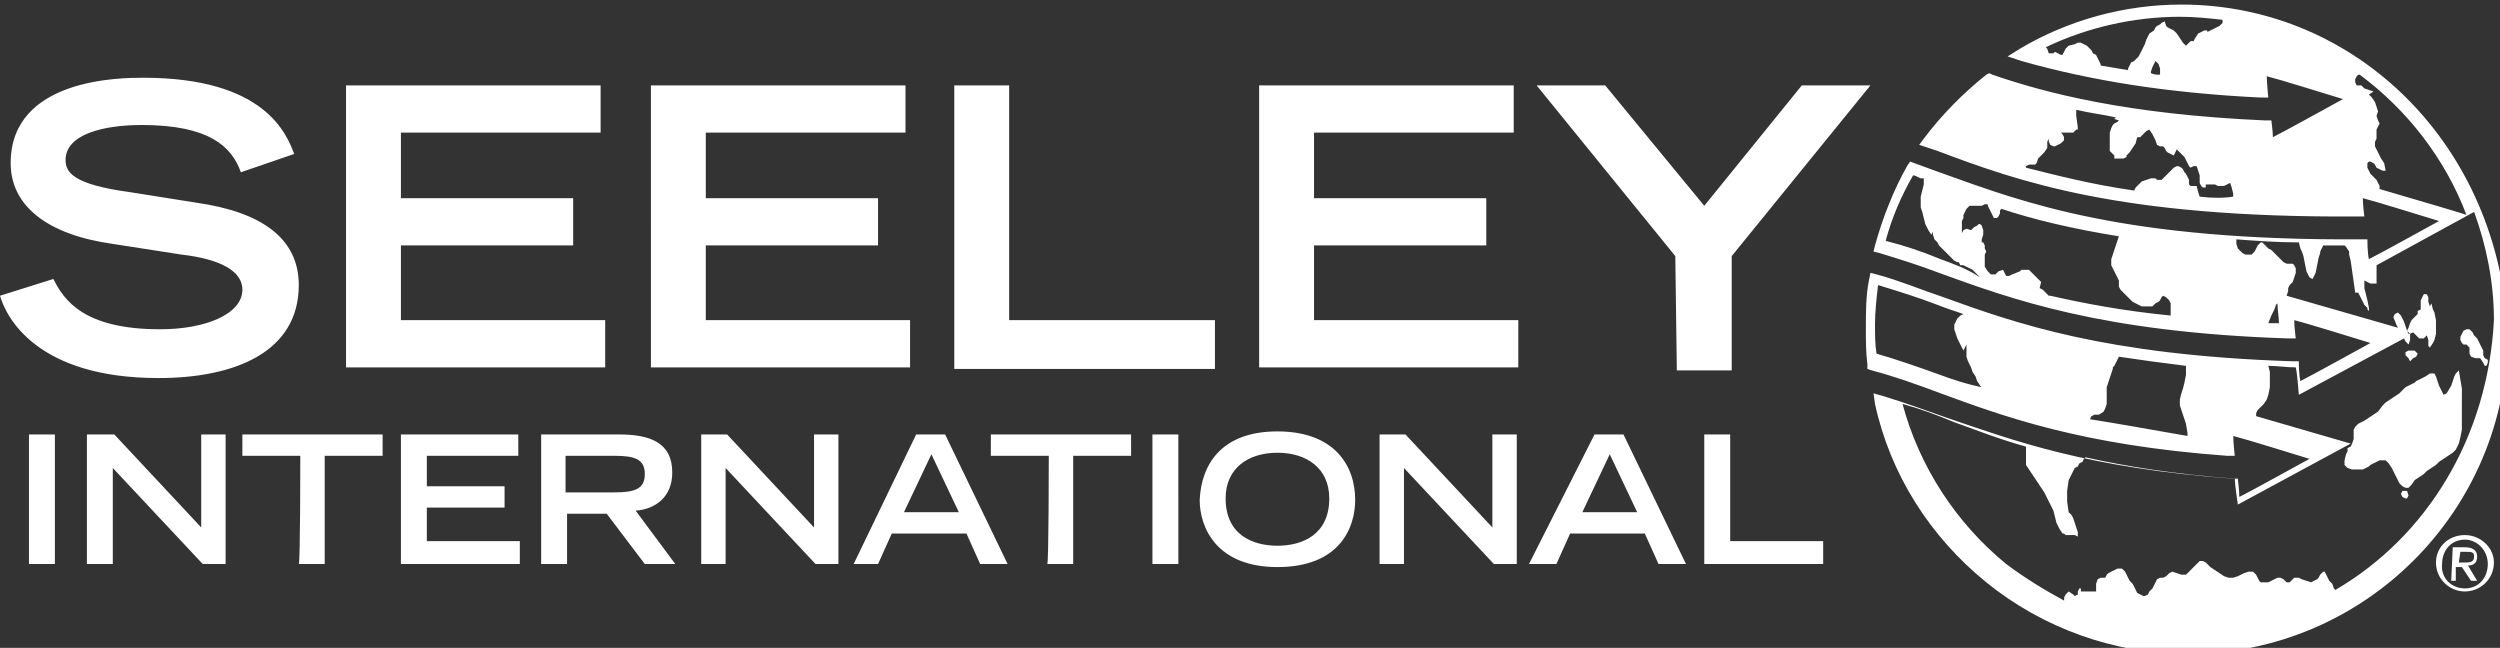 <svg xmlns="http://www.w3.org/2000/svg" xmlns:xlink="http://www.w3.org/1999/xlink" id="Layer_1" x="0px" y="0px" viewBox="0 0 164 42.5" xml:space="preserve"><rect x="0" y="0" width="164" height="42.5" fill="#333333" stroke="none"/><path fill="#FFFFFF" d="M158.3,21.8l0.2,0.2l0.2,0.2l0.3,0l0.2-0.2l0.1,0.3v0.2l0,0.2l0.1,0.1l0.2-0.3l0.1-0.2l0.1-0.4v-0.5l0-0.4 l-0.1-0.5l0,0l-0.1-0.2l-0.1-0.4l-0.1,0.2l-0.1-0.3l0-0.3l-0.1-0.2h-0.2l-0.1,0.2l-0.1,0.2l0,0.3l0,0.3l-0.2,0.1v0.2l-0.2,0.2l0,0 l-0.2,0.2l-0.1,0.2l-0.1,0.3l-0.1,0.2l0.2,0.2L158.3,21.8z M143.1,0.3c-3.7,0-7.4,1-10.6,2.9l-0.8,0.5l0.9,0.3 c4.6,1.3,9.6,2.1,15.7,2.4l0.5,0c0,0-0.1-1-0.1-1.4c0.8,0.2,3.7,1.1,5,1.5c-1.1,0.6-3.8,2.1-4.6,2.5c0-0.4-0.1-1.1-0.1-1.1l-0.4,0 c-9.1-0.4-14.4-1.8-17.9-3l-0.2-0.1l-0.2,0.1c-1.5,1.2-2.9,2.6-4.1,4.2l-0.3,0.4l1.2,0.4c5.3,2,12,4.4,27.5,4.3h0.5 c0,0-0.1-0.8-0.1-1.2c0.8,0.2,3.7,1.1,5,1.5c-1.1,0.6-3.8,2.1-4.6,2.5c-0.1-0.4-0.1-1.3-0.1-1.3h-0.4c-15.5,0.1-22.1-2.4-27.4-4.3 l-2.2-0.8l-0.2,0.3c-0.9,1.6-1.6,3.4-2.1,5.2l-0.1,0.4l0.4,0.1c1.3,0.4,2.6,0.8,3.9,1.3c4.7,1.7,10.6,3.9,22.9,4.3l0.5,0 c0,0-0.1-0.8-0.1-1.2c0.8,0.2,3.7,1.1,5,1.5c-1.1,0.6-3.8,2.1-4.6,2.5c-0.1-0.5-0.1-1.3-0.1-1.3l-0.4,0c-12.3-0.4-18.2-2.5-22.9-4.2 c-1.5-0.5-2.9-1.1-4.4-1.5l-0.4-0.1l-0.1,0.5c-0.2,1-0.2,2.1-0.2,3.2c0,0.8,0,1.5,0.1,2.3l0,0.3l0.3,0.1c1.5,0.4,2.9,0.9,4.5,1.5 c4.1,1.5,9.2,3.4,18.8,4.1l0.5,0c0,0-0.1-0.9-0.1-1.3c0.8,0.2,3.7,1.1,5,1.5c-1.1,0.6-3.8,2.1-4.6,2.5c0-0.4-0.1-1.2-0.1-1.2l-0.3,0 c-9.6-0.7-14.4-2.5-18.8-4c-1.4-0.5-2.8-1-4.1-1.4l-0.7-0.2l0.1,0.7c1,4.6,3.6,8.7,7.3,11.7c3.7,3,8.4,4.7,13.2,4.7 c11.6,0,21-9.4,21-21C164,9.7,154.7,0.3,143.1,0.3 M141.7,4.9c-0.2,0-0.4,0-0.6-0.1V4.7l0.1-0.3l0.1-0.2l0.1-0.2l0.2,0.2l0.1,0.3 L141.7,4.9L141.7,4.9z M145.8,1.5l-0.2,0.2l-0.2,0.1l-0.2,0.1l-0.2,0.1l-0.2,0.1L144.8,2l-0.2,0l-0.2,0.1l-0.2,0.1L144,2.5l-0.1,0.2 l-0.2,0L143.4,3l-0.2-0.2l-0.2-0.3l-0.2-0.3L142.6,2l-0.2-0.1l-0.2-0.1l-0.1-0.1L142,1.4l-0.2,0.1l-0.1,0.1l-0.2,0.1l-0.1,0.1 l-0.1,0.2L141,2.2l-0.1,0.2l-0.1,0.2l-0.1,0.3l-0.1,0.2l-0.1,0.2l-0.1,0.2l-0.1,0.2l-0.1,0.1L140,4l-0.2,0.1l-0.1,0.2l-0.1,0.2 l0,0.1c-0.6-0.1-1.2-0.2-1.8-0.3l0-0.1l-0.1-0.2l-0.1-0.2l-0.1-0.2l-0.2-0.1l-0.1-0.2l-0.1-0.1l-0.2-0.2l-0.2-0.1l-0.2-0.1l-0.2,0 l-0.2,0.1L135.7,3l-0.2,0.2l-0.1,0.2l-0.1,0.2h-0.1L135,3.5l-0.2-0.1l-0.1,0.1l-0.1,0h-0.2l-0.1-0.3l-0.1-0.1c2.7-1.3,5.8-2,8.8-2 c1,0,1.9,0.1,2.8,0.2L145.8,1.5z M144.3,12.9l-0.1-0.3l-0.1-0.4l-0.2,0h-0.2l-0.1-0.1l0-0.1v-0.2l-0.1-0.2l-0.1-0.2l-0.1-0.1 l-0.1-0.2l-0.1-0.1l-0.2-0.1l-0.1,0l-0.2,0.1l-0.2,0.2l-0.2,0.2l-0.2,0.2l-0.2,0.2l-0.3,0l-0.1-0.1l-0.3,0l-0.3,0.1l-0.3,0.1 l-0.4,0.4l-0.1,0.2c-2.8-0.4-5.1-1-7.1-1.5l0-0.1l0.2-0.1l0.2,0h0.2l0.1-0.1l0.1-0.3l0.2-0.2l0.2-0.2l0.2-0.3V9.3l0.1-0.2l0,0.2 l0.1,0.2l0.2,0.1l0.1,0l0.2-0.1l0.2-0.1l0.2-0.2l0-0.2l-0.1-0.2l-0.1-0.1h0.1l0.2,0l0.1,0l0.1,0h0.3l0.2-0.2l0.1,0l0-0.2l-0.1-0.7 l0-0.3l0-0.1c0.8,0.2,1.7,0.3,2.6,0.5l-0.1,0.1L139,7.9L138.9,8l-0.2,0.1l-0.1,0.1l-0.1,0.2l-0.1,0.3l0,0.4l0,0.4v0.4l0.1,0.1 l0.2,0.2l0,0.2l0.2,0l0.2,0h0.2l0.2-0.1l0-0.1l0.2-0.2l0.2-0.3l0.2-0.3l0.1-0.4l0.2,0l0.2-0.2l0.2-0.2l0.2-0.1l0.2,0.3l0.1,0.2 l0.1,0.2l0.1,0.3l0.2,0.1l0.2,0l0.1,0.1l0.1,0.2l0.1,0.1l0.2,0.1l0.2,0.1l0.1-0.2l0.1-0.2L143,10l0.1,0.1l0.2,0.2l0.1,0.2l0.1,0.2 l0.1,0.2l0.1,0.1l0.2-0.1l0.2,0l0.2,0.6v0.5l0.1,0.2l0.1,0.1l0.2,0l0-0.2h0.2l0.2,0l0.2,0l0.2,0.1l0.2,0h0.2l0.2-0.1l0.2-0.1 l0.1,0.3l0.1,0.4l0,0.2C145.9,13,145.1,13,144.3,12.9 M127.3,24.6c-1.4-0.5-2.8-1-4.2-1.4c-0.1-0.6-0.1-1.3-0.1-1.9 c0-0.9,0.1-1.7,0.2-2.6c1.3,0.4,2.6,0.8,3.9,1.3c0.5,0.2,1.1,0.4,1.7,0.6l-0.2,0.1l-0.2,0.2l-0.1,0.2l-0.1,0.2v0.3l0.1,0.3l0.1,0.3 l0.1,0.2l0.1,0.2l0.1,0.2l0.1,0.2l0.1-0.2l0.1-0.2l0,0.2l0,0.2l0,0.2l0,0.2l0.1,0.3l0.1,0.2l0.1,0.2l0.1,0.3l0.2,0.3l0.1,0.3 l0.2,0.3l0.1,0.1C129,25.2,128.1,24.9,127.3,24.6 M137.1,27.5l0.1-0.2l0.2-0.1h0.3L138,27l0.1-0.2l0.1-0.3l0-0.3V26l0-0.3l0-0.3 l0.1-0.3l0.1-0.3l0.1-0.3l0.1-0.3l0-0.1l0.1-0.1l0.1-0.2l0.1-0.2l0.1-0.2v0c1.3,0.2,2.8,0.4,4.4,0.6l0,0.1l0,0.1l0,0.4l-0.1,0.5 l-0.1,0.4l-0.1,0.3l-0.1,0.4v0.4l0.1,0.3l0.1,0.3l0.1,0.3l0.1,0.3l0.1,0.6l0,0.2C141.2,28.2,139,27.8,137.1,27.5 M156.1,12.4l0-0.2 l-0.1-0.2l-0.1-0.2l-0.2-0.2l-0.1-0.1l-0.1-0.1l-0.1-0.2l-0.1-0.2v-0.3l0.1-0.1h0.1l0.2,0.1l0.1,0.1l0.1,0.2l0.2,0.1l0.2,0.1h0.2 l-0.1-0.5l-0.2-0.3L156,10l-0.2-0.4l0-0.1l0-0.2l0.1-0.2l0-0.2l0-0.2l0-0.2l0.1-0.2l0.1-0.2l-0.1-0.2l-0.1-0.3L156,7.3l-0.1-0.3 l-0.1-0.3l-0.2-0.3l-0.2-0.2l0.3-0.2l-0.6-0.2l-0.2-0.2l-0.2,0l-0.1,0l-0.1-0.2l0-0.2l0.1-0.2l0.1-0.1l0.1,0c3.1,2.3,5.6,5.5,7,9.2 C161.9,14.1,158.5,13.1,156.1,12.4 M127.3,17c-1.2-0.5-2.4-0.9-3.6-1.2c0.4-1.5,1-2.9,1.8-4.3c0.1,0,0.3,0.1,0.5,0.2v0h0.1 c0,0,0.1,0,0.1,0l0,0.4l-0.1,0.4l-0.1,0.4l0,0.4v0.2v0l0,0.1l0.1,0.3l0.1,0.4l0.1,0.4l0.2,0.4l0.2,0.3l0.1-0.2l0-0.2v0.2v0.2 l0.1,0.3l0.2,0.2l0.1,0.2l0.2,0.2l0.2,0.2l0.2,0.2l0.2,0.2l0.2,0.2l0.2,0.1l0.1,0l0.1,0.2l0.2,0l0.2,0.1l0.2,0.1l0.2,0.1l0.2,0.2 l0.2,0.2l0.1,0.1C129,17.6,128.1,17.3,127.3,17 M133.9,18.5l-0.2-0.2l-0.1-0.1l-0.2-0.2l-0.1-0.1l-0.1-0.1l-0.1-0.1l-0.2,0l-0.1,0 l-0.2,0l-0.1,0.1L132,18l-0.2,0.1l-0.2,0l-0.1-0.2l-0.1-0.2l-0.3,0.1l-0.2,0.2h-0.3l-0.2-0.2l-0.2-0.3l0-0.3l0-0.3l0-0.1l0-0.1 l0.1-0.2l-0.1-0.2v-0.2l-0.1-0.2l-0.2,0L130,16v-0.3l0.1-0.3l0-0.3l-0.1-0.3l-0.1-0.1l-0.1,0l-0.1,0.1l-0.2,0.1l-0.2,0.2L129,15 l-0.2,0.1l-0.1,0.2l0-0.2v-0.2v-0.2l0-0.2l0.1-0.2l0-0.2l0.1-0.2l0.1-0.2l0.1-0.1l0.1-0.1v0l0.2,0h0.2l0.2,0l0.2,0l0.2-0.1l0.1,0 c0.1,0,0.1,0,0.1,0l0,0.1l0,0l0.1,0.2l0.1,0.2l0.1,0.2l0.1,0.2h0.2l0.1-0.1l0.1-0.2v-0.2l0.1-0.1c2.1,0.7,4.6,1.3,7.7,1.8l-0.2,0.6 l-0.1,0.3l-0.1,0.3l-0.1,0.3v0.1v0.3l0.1,0.2l0.1,0.2l0.1,0.2l0.1,0.2l0.1,0.2l0,0.2l0,0.2l0.1,0.2l0.2,0.2l0.2,0.2l0.2,0.2l0.2,0.2 l0.2,0.1l0.2,0.1l0.2,0.1l0.2,0l0.2,0l0.2,0l0.1,0l0.1-0.1l0.1-0.1l0.2-0.1l0.1-0.1l0.1-0.2l0.1-0.1l0.2,0.1l0.2,0.2l0.1,0.2l0,0.2 v0.2v0.2l0,0v0.2l0,0c-3.1-0.3-5.7-0.8-7.9-1.3l-0.1,0l-0.2-0.2l-0.1-0.1l-0.1-0.1l-0.2-0.1L133.9,18.5L133.9,18.5z M148.8,21.2 L148.8,21.2l0.2-0.5l0.1-0.2l0.1-0.2l0.1-0.3l0.1-0.1c0,0.3,0.1,1,0.1,1.3C149.3,21.2,149,21.2,148.8,21.2 M153.2,38.7l-0.1-0.1 l-0.1-0.3l-0.2-0.2l-0.1-0.2l-0.1-0.2l-0.1-0.2h-0.1l-0.2,0.2l-0.1,0.2l-0.1,0.1l-0.2,0.1l-0.2,0.1L151,38l-0.2-0.1l-0.1,0h-0.1 l-0.1,0l-0.1,0.1l-0.2,0.2l-0.2,0l-0.2-0.2l-0.2-0.1l-0.2,0l-0.2,0.1l-0.2,0.1l-0.2,0.1h-0.2l-0.1,0h-0.2l-0.1-0.1l-0.1-0.2 l-0.1-0.2l-0.2-0.2h-0.3l-0.3,0.1l-0.4,0.2l-0.3,0.1l-0.3,0l-0.3-0.1l-0.3-0.2l-0.3-0.2l-0.3-0.2l-0.3-0.3l-0.2-0.1l-0.1,0l-0.1,0 l-0.1,0.1l-0.2,0.2l-0.2,0.2l-0.2,0.2l-0.2,0.2l-0.3,0l-0.3-0.1l-0.3-0.1l-0.2,0.1l-0.2,0.2l-0.2,0.1l-0.2,0l-0.2,0.1l-0.1,0.2 l-0.1,0.2l-0.1,0.2l-0.2,0.2l-0.1,0.2l-0.2,0.1l-0.1,0l-0.2-0.1l-0.2-0.1l-0.1-0.2l-0.1-0.2l-0.1-0.2l-0.2-0.2l-0.1-0.2l-0.1-0.2 l-0.1-0.2l-0.2-0.2l-0.1,0h-0.1l-0.1,0l-0.2,0.1l-0.2,0.1l-0.2,0.1l-0.1,0.1l-0.1,0.2h-0.3l-0.2,0.1l-0.1,0.3l0,0.5h-0.2h-0.1 l-0.1,0l-0.1,0l-0.2,0l-0.1,0h-0.1l-0.1,0v-0.2l-0.1,0l-0.1,0.2l0,0.2l-0.2,0.1l-0.1-0.1l-0.3-0.2l-0.2,0.2l-0.1,0.2l0,0.2 c-1.3-0.7-2.6-1.5-3.8-2.4c-3.3-2.7-5.7-6.4-6.8-10.5c1.1,0.3,2.2,0.7,3.4,1.2c1.4,0.5,2.9,1.1,4.7,1.6l0,0l0,0.2l0,0.4l0,0.6 l0.2,0.3l0.2,0.3l0.2,0.3l0.2,0.3l0.2,0.3l0.2,0.3l0.2,0.4l0.2,0.4l0.2,0.4l0.1,0.4l0.1,0.4l0.2,0.4l0,0l0.2,0.3l0.1,0l0.1,0.1 l0.2,0l0.2,0l0.2,0l0.2,0.1l0-0.3l-0.1-0.3l0,0l-0.1-0.3l-0.1-0.3l-0.1-0.2l-0.2-0.2l-0.1-0.7l0-0.7l0.1-0.7l0.3-0.6l0.1-0.2 l0.2-0.1l0.1-0.2l0.2-0.1l0.1-0.2l0.1-0.1c2.7,0.6,5.8,1.1,9.8,1.4c0,0.4,0.2,1.7,0.2,1.7l7.4-4l-6.2-1.8l0,0l0-0.2l0.1-0.2l0.2-0.2 l0.2-0.2l0.2-0.3l0.1-0.3l0.1-0.5l0-0.5v-0.5l-0.1-0.4c0.6,0,1.2,0.1,1.8,0.1c0.1,0.4,0.2,1.8,0.2,1.8l6.9-3.7l0,0l0.1,0.2l0.2,0.2 l0.1-0.3l0-0.2l0-0.2l0,0l0,0l-0.1,0l-0.1-0.2l-0.1-0.3l-0.1-0.3l-0.1-0.2l-0.1-0.2l-0.2-0.2l-0.2,0.1l-0.1,0.2l0.2,0.5l0.1,0.2 l-7.3-2.1l0,0l0.1-0.3l0-0.2l0.1-0.2l0.2-0.2l0.1-0.3l0.1-0.3v-0.3l-0.1-0.2l-0.1-0.1l-0.2,0l-0.2,0l-0.2-0.1l-0.2-0.2l-0.2-0.2 l-0.2-0.2l-0.2-0.2l0,0l-0.2-0.1l-0.2-0.2l-0.2-0.2l-0.1,0l-0.2,0.2l-0.1,0.2l-0.1,0.2l-0.1,0.1l-0.1,0.1l-0.3,0l-0.1,0l-0.2-0.1 l0,0l-0.1-0.1l-0.2-0.2l-0.1-0.3v-0.3c1.3,0.1,2.7,0.2,4.1,0.2l0.1,0.4l0.1,0.2l0.1,0.3l0.1,0.5l0.1,0.5l0.2,0.4l0.2,0.1l0.1-0.2 l0.1-0.2l0.1-0.5l0.1-0.5l0.1-0.3l0-0.1l0.2-0.4l0,0c0.4,0,0.9,0,1.4,0l0.1,0.1l0.2,0.3l0,0.2l0.1,0.4l0.1,0.7l0.1,0.7l0.1,0.7h0.2 l0.2,0.4l0.1,0.2l0.1,0.2l0.2,0.2l0,0.1l0.1,0.1l0-0.1l0-0.1l-0.1-0.5l-0.1-0.4l-0.1-0.4l0-0.5l0.2,0.1l0.2,0.1l0.2,0h0.2v-0.5 l0-0.6v-0.1c2-1.1,6.4-3.5,6.4-3.5c0.8,2.2,1.3,4.6,1.3,7.1C163.2,28.7,159.2,35.2,153.2,38.7 M157.8,32.2l-0.2,0l-0.1,0.2l0.1,0.2 l0.2,0.1l0.1,0l0.1-0.2l-0.1-0.3L157.8,32.2z M158.1,23.7l0.2-0.2l0.2-0.1l0.1-0.2l-0.2-0.2h-0.2H158l-0.2,0.1l0,0.2l0.2,0.2 L158.1,23.7z M161.5,26.1l0-0.6l-0.1-0.6l-0.1-0.6l-0.2,0.2l-0.1,0.2l-0.1,0.3l-0.1,0.3l-0.3,0.5l-0.2,0.1l-0.1-0.2l-0.1-0.2 l-0.1-0.2l-0.1-0.3l-0.1-0.3l-0.1-0.2l-0.3,0l-0.3,0.2l-0.2,0.1l-0.2,0.1l-0.2,0.1l-0.1,0.1l-0.2,0.1l-0.2,0.1l-0.2,0.1l-0.2,0.2 l-0.2,0.2l-0.3,0.2l-0.3,0.2l-0.3,0.2l-0.2,0.2L156,27l-0.3,0.2l-0.3,0.2l-0.3,0.2l-0.2,0.1l-0.2,0.1l-0.2,0.2l-0.1,0.2v0.2l0,0.2 l0,0.2l-0.1,0.3l-0.1,0.2l-0.2,0.1l0,0.1l0,0.1l-0.1,0.2l-0.1,0.4v0.3l0.2,0.2l0.3,0.1l0.3,0l0.3,0l0.1,0l0.2-0.1l0.2-0.1l0.1-0.1 l0.2-0.1l0.2-0.1l0.2-0.1l0.2,0h0.2l0.2,0.2l0.2,0.3l0.1,0.2l0.1,0.2l0.1,0.2l0.1,0.2l0.1,0.2l0.2,0.2l0.2,0.1l0.2,0l0.2-0.2 l0.2-0.3l0.3-0.2l0.3-0.2l0.2-0.2l0.3-0.2l0.3-0.2l0.2-0.2l0.3-0.2l0.3-0.2l0.3-0.2l0.2-0.2l0,0l0.2-0.4l0.1-0.4l0.1-0.5l0-0.5 l0-0.5l0-0.5L161.5,26.1z M163,23.5l-0.1-0.2v-0.2V23l-0.2-0.4l-0.1-0.2l-0.1-0.2l-0.2-0.2l-0.1-0.2l-0.1-0.1l-0.1-0.1l-0.2,0 l-0.2,0.1l-0.1,0.2l-0.1,0.2l0,0.2l0.1,0.2l0.1,0.1h0.2l0.2,0.2l0,0.2v0.2l0.1,0.2l0.3,0.1l0.3,0l0.2,0.3l0.1,0.2l0.1,0l0.1-0.2 v-0.2L163,23.5z M111.8,28.5h1.7v7h6.1V37h-7.8L111.8,28.5L111.8,28.5z M107.4,33.6l-1.8-3.8l-1.8,3.8H107.4z M104.6,28.5h1.9 l4.1,8.5h-1.8l-0.9-2h-4.9l-0.9,2h-1.8L104.6,28.5z M90.4,28.5h1.8l5.7,6.1v-6.1h1.6V37h-1.5l-5.9-6.3V37h-1.6V28.5z M87.2,32.7 c0-2-1.5-3-3.4-3c-1.9,0-3.4,1-3.4,3c0,2.4,1.8,3.1,3.4,3.1C85.4,35.8,87.2,35.1,87.2,32.7 M83.8,28.3c3.7,0,5.1,2.2,5.1,4.5 c0,1.8-1,4.4-5.1,4.4c-4,0-5.1-2.6-5.1-4.4C78.8,30.5,80.1,28.3,83.8,28.3 M75.6,28.5h1.7V37h-1.7V28.5z M68.8,29.9H65v-1.4h9.2v1.4 h-3.8V37h-1.7C68.8,37,68.8,29.9,68.8,29.9z M62.9,33.6l-1.8-3.8l-1.8,3.8H62.9z M60.1,28.5H62l4.1,8.5h-1.8l-0.9-2h-4.9l-0.9,2H56 L60.1,28.5z M45.9,28.5h1.8l5.7,6.1v-6.1h1.6V37h-1.5l-5.9-6.3V37h-1.6V28.5z M40.3,32.3c1.3,0,2-0.2,2-1.2c0-1-0.7-1.2-2-1.2h-3.2 v2.4H40.3z M35.5,28.5h5.1c2,0,3.5,0.5,3.5,2.5c0,1.6-1.1,2.4-2.4,2.5l2.6,3.5h-2l-2.5-3.3h-2.6V37h-1.7V28.5z M26.4,28.5H34v1.4h-6 v2h5.1v1.4h-5.1v2.2h6.1V37h-7.8V28.5z M19.7,29.9h-3.8v-1.4h9.2v1.4h-3.8V37h-1.7C19.7,37,19.7,29.9,19.7,29.9z M5.7,28.5h1.8 l5.7,6.1v-6.1h1.6V37h-1.5l-5.9-6.3V37H5.7C5.7,37,5.7,28.5,5.7,28.5z M1.9,28.5h1.7V37H1.9V28.5z M109.9,16.8l-9.1-11.2h4.5 l6.5,7.9l6.4-7.9h4.5l-9.1,11.2v7.5h-3.6L109.9,16.8L109.9,16.8z M82.6,5.6h16.7v3.1H86.2V13h11.3v3.1H86.2v4.9h13.4v3.1h-17 L82.6,5.6L82.6,5.6z M62.6,5.6h3.6V21h13.5v3.2H62.6V5.6z M42.7,5.6h16.7v3.1H46.3V13h11.3v3.1H46.3v4.9h13.4v3.1h-17V5.6z  M22.7,5.6h16.7v3.1H26.3V13h11.3v3.1H26.3v4.9h13.4v3.1h-17V5.6z M15.8,11.3c-0.6-1.7-2.1-3.1-6.5-3.1c-2.5,0-5,0.6-5,2.3 c0,0.8,0.5,1.6,4.2,2.1l4.4,0.7c4.2,0.6,6.7,2.3,6.7,5.4c0,4.4-4.2,6.1-9.2,6.1c-8,0-10-4-10.4-5.4l3.5-1.1c0.7,1.4,2,3.3,7,3.3 c3,0,5.4-1,5.4-2.6c0-1.2-1.4-2-4-2.3L7.4,16c-4.3-0.6-6.7-2.5-6.7-5.3c0-5.6,7.3-5.6,8.7-5.6c8,0,9.4,3.7,9.9,5L15.8,11.3z"></path><path fill="#FFFFFF" d="M161.3,36.9h0.4c0.3,0,0.6,0,0.6-0.4c0-0.3-0.2-0.3-0.5-0.3h-0.4L161.3,36.9L161.3,36.9z M160.9,35.9h0.8 c0.5,0,0.8,0.2,0.8,0.6c0,0.4-0.2,0.6-0.6,0.6l0.6,1h-0.4l-0.6-0.9h-0.4v0.9h-0.3L160.9,35.9L160.9,35.9z M161.7,38.6 c0.9,0,1.5-0.7,1.5-1.6c0-0.9-0.7-1.6-1.5-1.6c-0.9,0-1.5,0.7-1.5,1.6C160.1,37.9,160.8,38.6,161.7,38.6 M161.7,35.1 c1,0,1.9,0.8,1.9,1.8c0,1.1-0.9,1.9-1.9,1.9c-1,0-1.9-0.8-1.9-1.9C159.8,35.9,160.6,35.1,161.7,35.1"></path></svg>